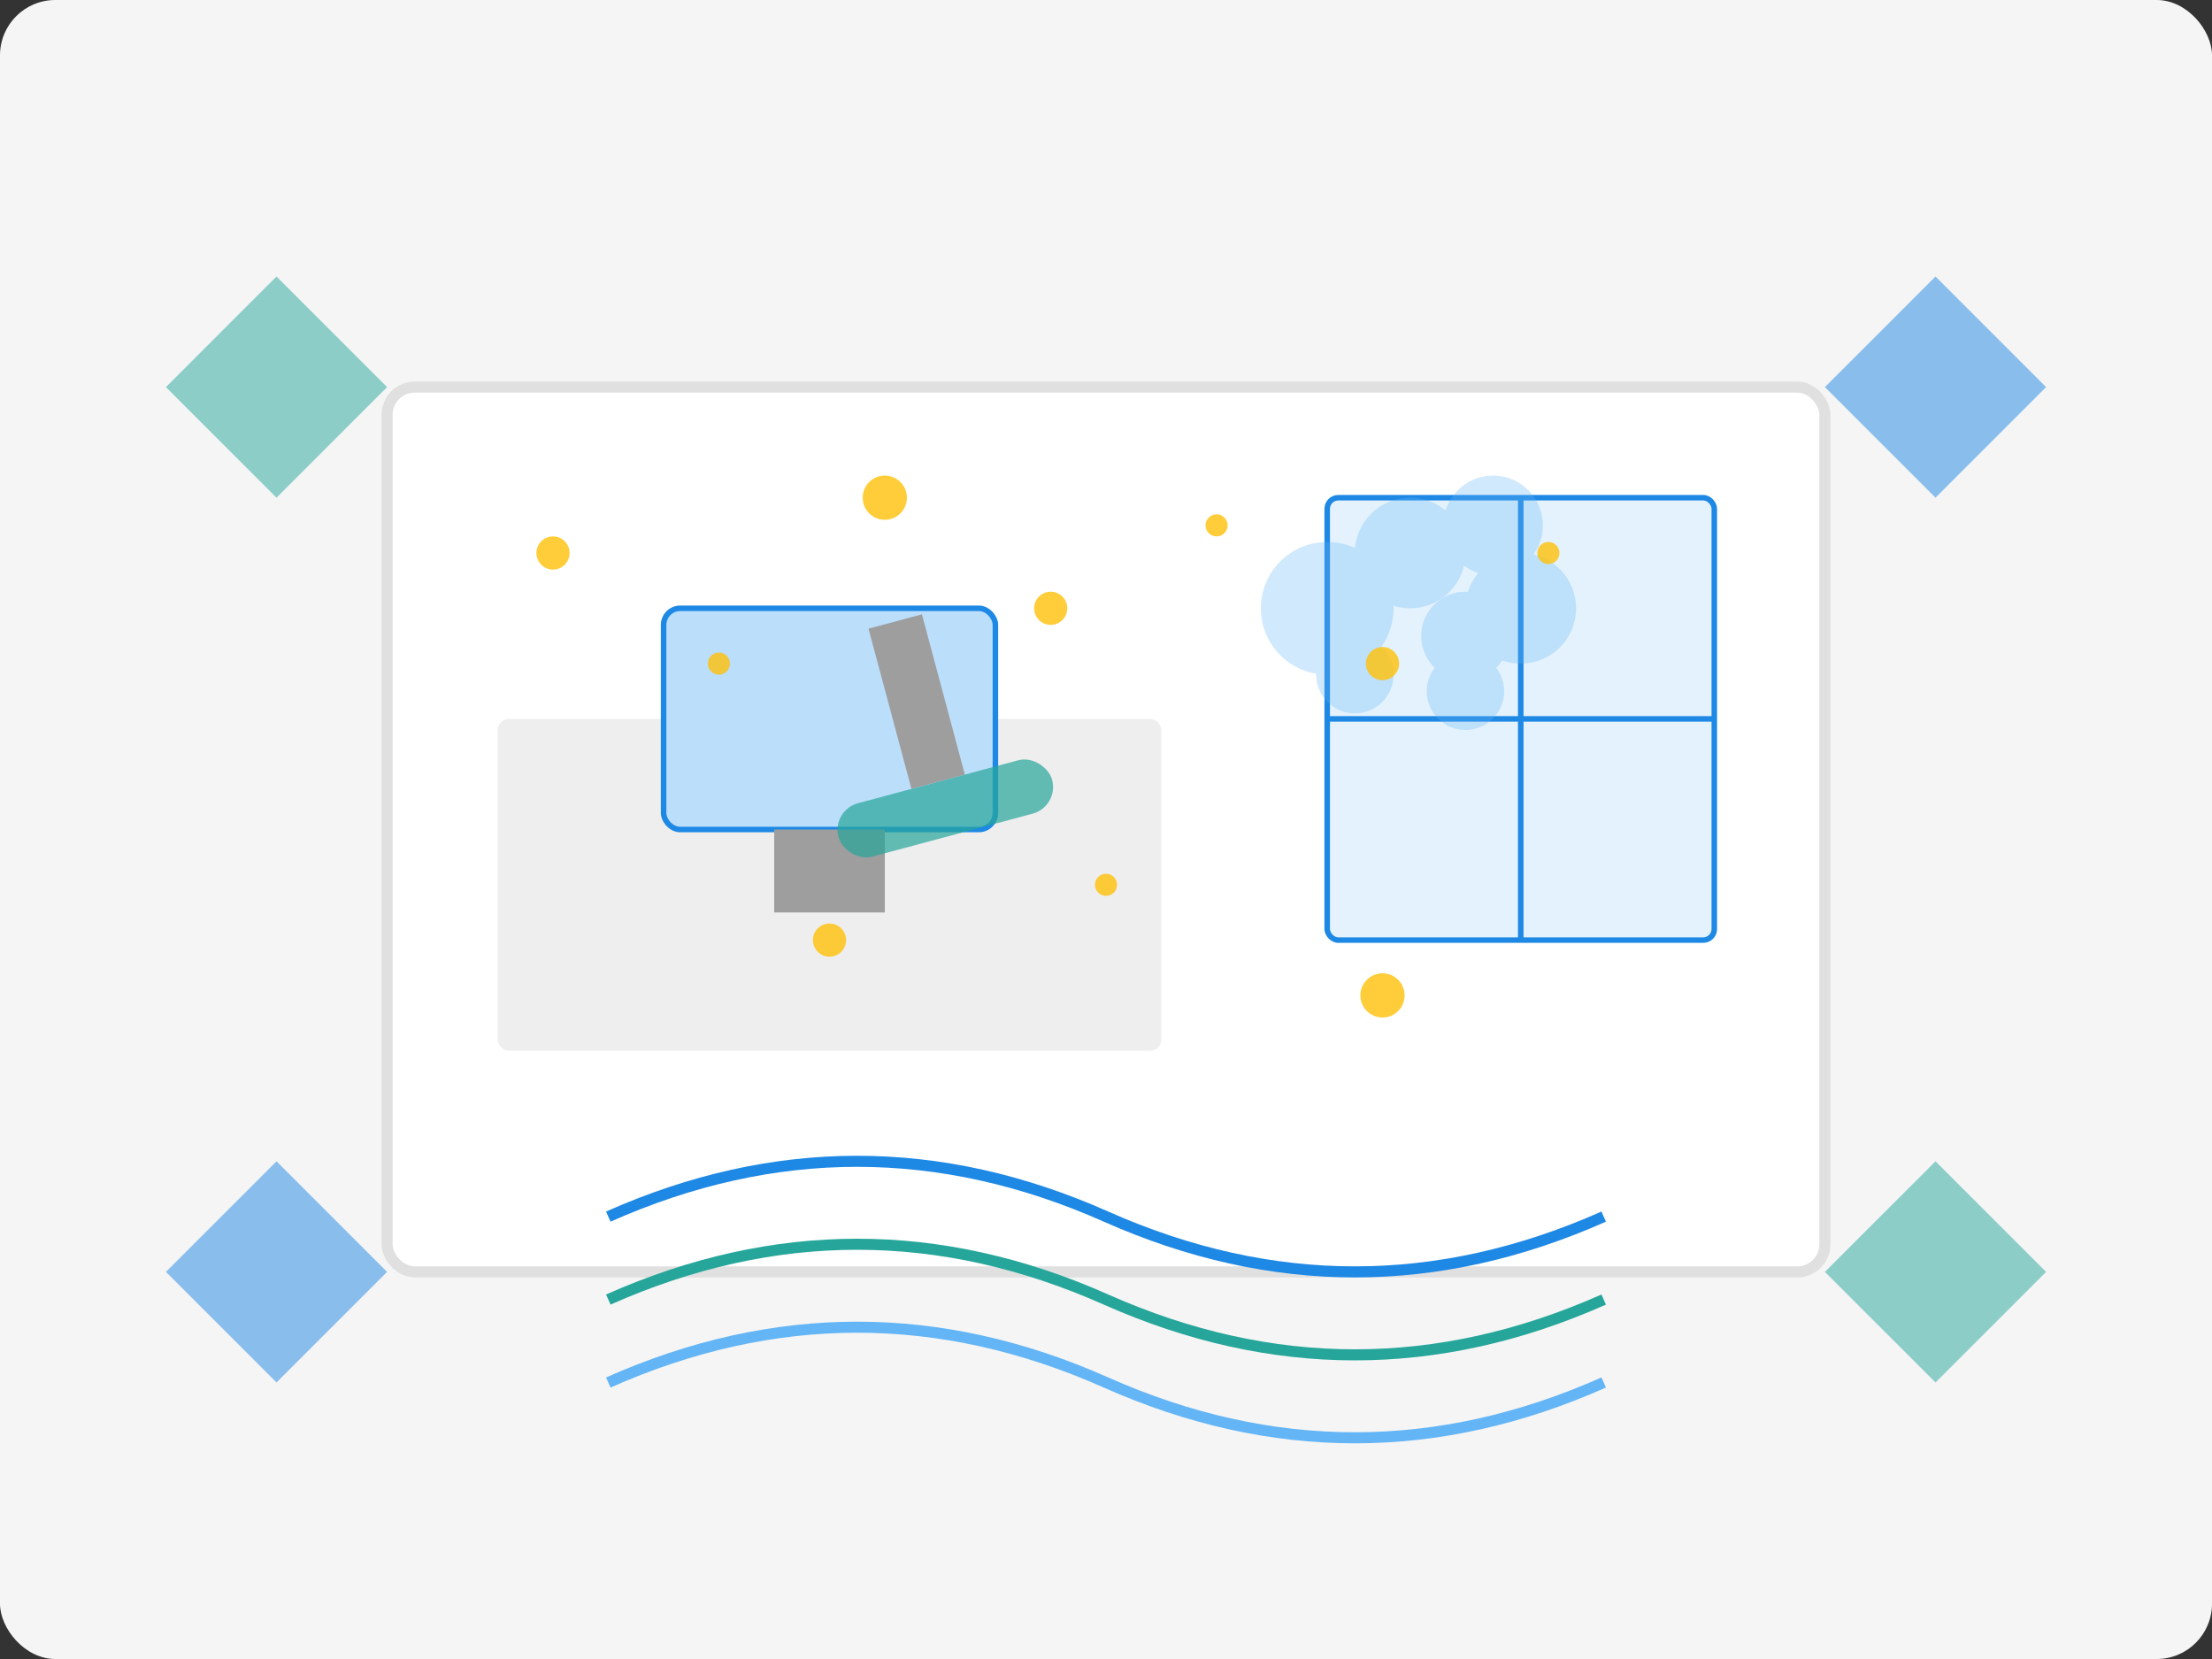 <svg xmlns="http://www.w3.org/2000/svg" width="400" height="300" viewBox="0 0 400 300">
  <rect x="0" y="0" width="400" height="300" fill="#333333" stroke="none"/>
  <!-- Background -->
  <rect width="400" height="300" rx="10" fill="#f5f5f5" />
  
  <!-- Abstract office space -->
  <rect x="70" y="70" width="260" height="160" rx="5" fill="#ffffff" stroke="#e0e0e0" stroke-width="2" />
  
  <!-- Abstract desk -->
  <rect x="90" y="130" width="120" height="60" rx="2" fill="#eeeeee" />
  
  <!-- Abstract computer -->
  <rect x="120" y="110" width="60" height="40" rx="3" fill="#bbdefb" stroke="#1e88e5" stroke-width="1" />
  <rect x="140" y="150" width="20" height="15" fill="#9e9e9e" />
  
  <!-- Abstract window -->
  <rect x="240" y="90" width="70" height="80" rx="2" fill="#e3f2fd" stroke="#1e88e5" stroke-width="1" />
  <line x1="240" y1="130" x2="310" y2="130" stroke="#1e88e5" stroke-width="1" />
  <line x1="275" y1="90" x2="275" y2="170" stroke="#1e88e5" stroke-width="1" />
  
  <!-- Abstract cleaning elements -->
  <g transform="translate(180, 180) rotate(-15)">
    <rect x="-20" y="-40" width="40" height="10" rx="5" fill="#26a69a" opacity="0.7" />
    <rect x="-5" y="-70" width="10" height="30" fill="#9e9e9e" />
  </g>
  
  <!-- Spray pattern (abstract) -->
  <g transform="translate(240, 110)">
    <g fill="#64b5f6" opacity="0.3">
      <circle cx="0" cy="0" r="12" />
      <circle cx="15" cy="-10" r="10" />
      <circle cx="25" cy="5" r="8" />
      <circle cx="5" cy="12" r="7" />
      <circle cx="30" cy="-15" r="9" />
      <circle cx="35" cy="0" r="10" />
      <circle cx="25" cy="15" r="7" />
    </g>
  </g>
  
  <!-- Cleaning motion lines -->
  <path d="M110,220 Q155,200 200,220 T290,220" fill="none" stroke="#1e88e5" stroke-width="2" />
  <path d="M110,235 Q155,215 200,235 T290,235" fill="none" stroke="#26a69a" stroke-width="2" />
  <path d="M110,250 Q155,230 200,250 T290,250" fill="none" stroke="#64b5f6" stroke-width="2" />
  
  <!-- Clean sparkle accents -->
  <g fill="#ffc107" opacity="0.8">
    <circle cx="100" cy="100" r="3" />
    <circle cx="130" cy="120" r="2" />
    <circle cx="160" cy="90" r="4" />
    <circle cx="190" cy="110" r="3" />
    <circle cx="220" cy="95" r="2" />
    <circle cx="250" cy="120" r="3" />
    <circle cx="280" cy="100" r="2" />
    <circle cx="150" cy="170" r="3" />
    <circle cx="200" cy="160" r="2" />
    <circle cx="250" cy="180" r="4" />
  </g>
  
  <!-- Geometric accents -->
  <path d="M50,50 L70,70 L50,90 L30,70 Z" fill="#26a69a" opacity="0.5" />
  <path d="M350,50 L370,70 L350,90 L330,70 Z" fill="#1e88e5" opacity="0.5" />
  <path d="M50,210 L70,230 L50,250 L30,230 Z" fill="#1e88e5" opacity="0.5" />
  <path d="M350,210 L370,230 L350,250 L330,230 Z" fill="#26a69a" opacity="0.5" />
</svg>